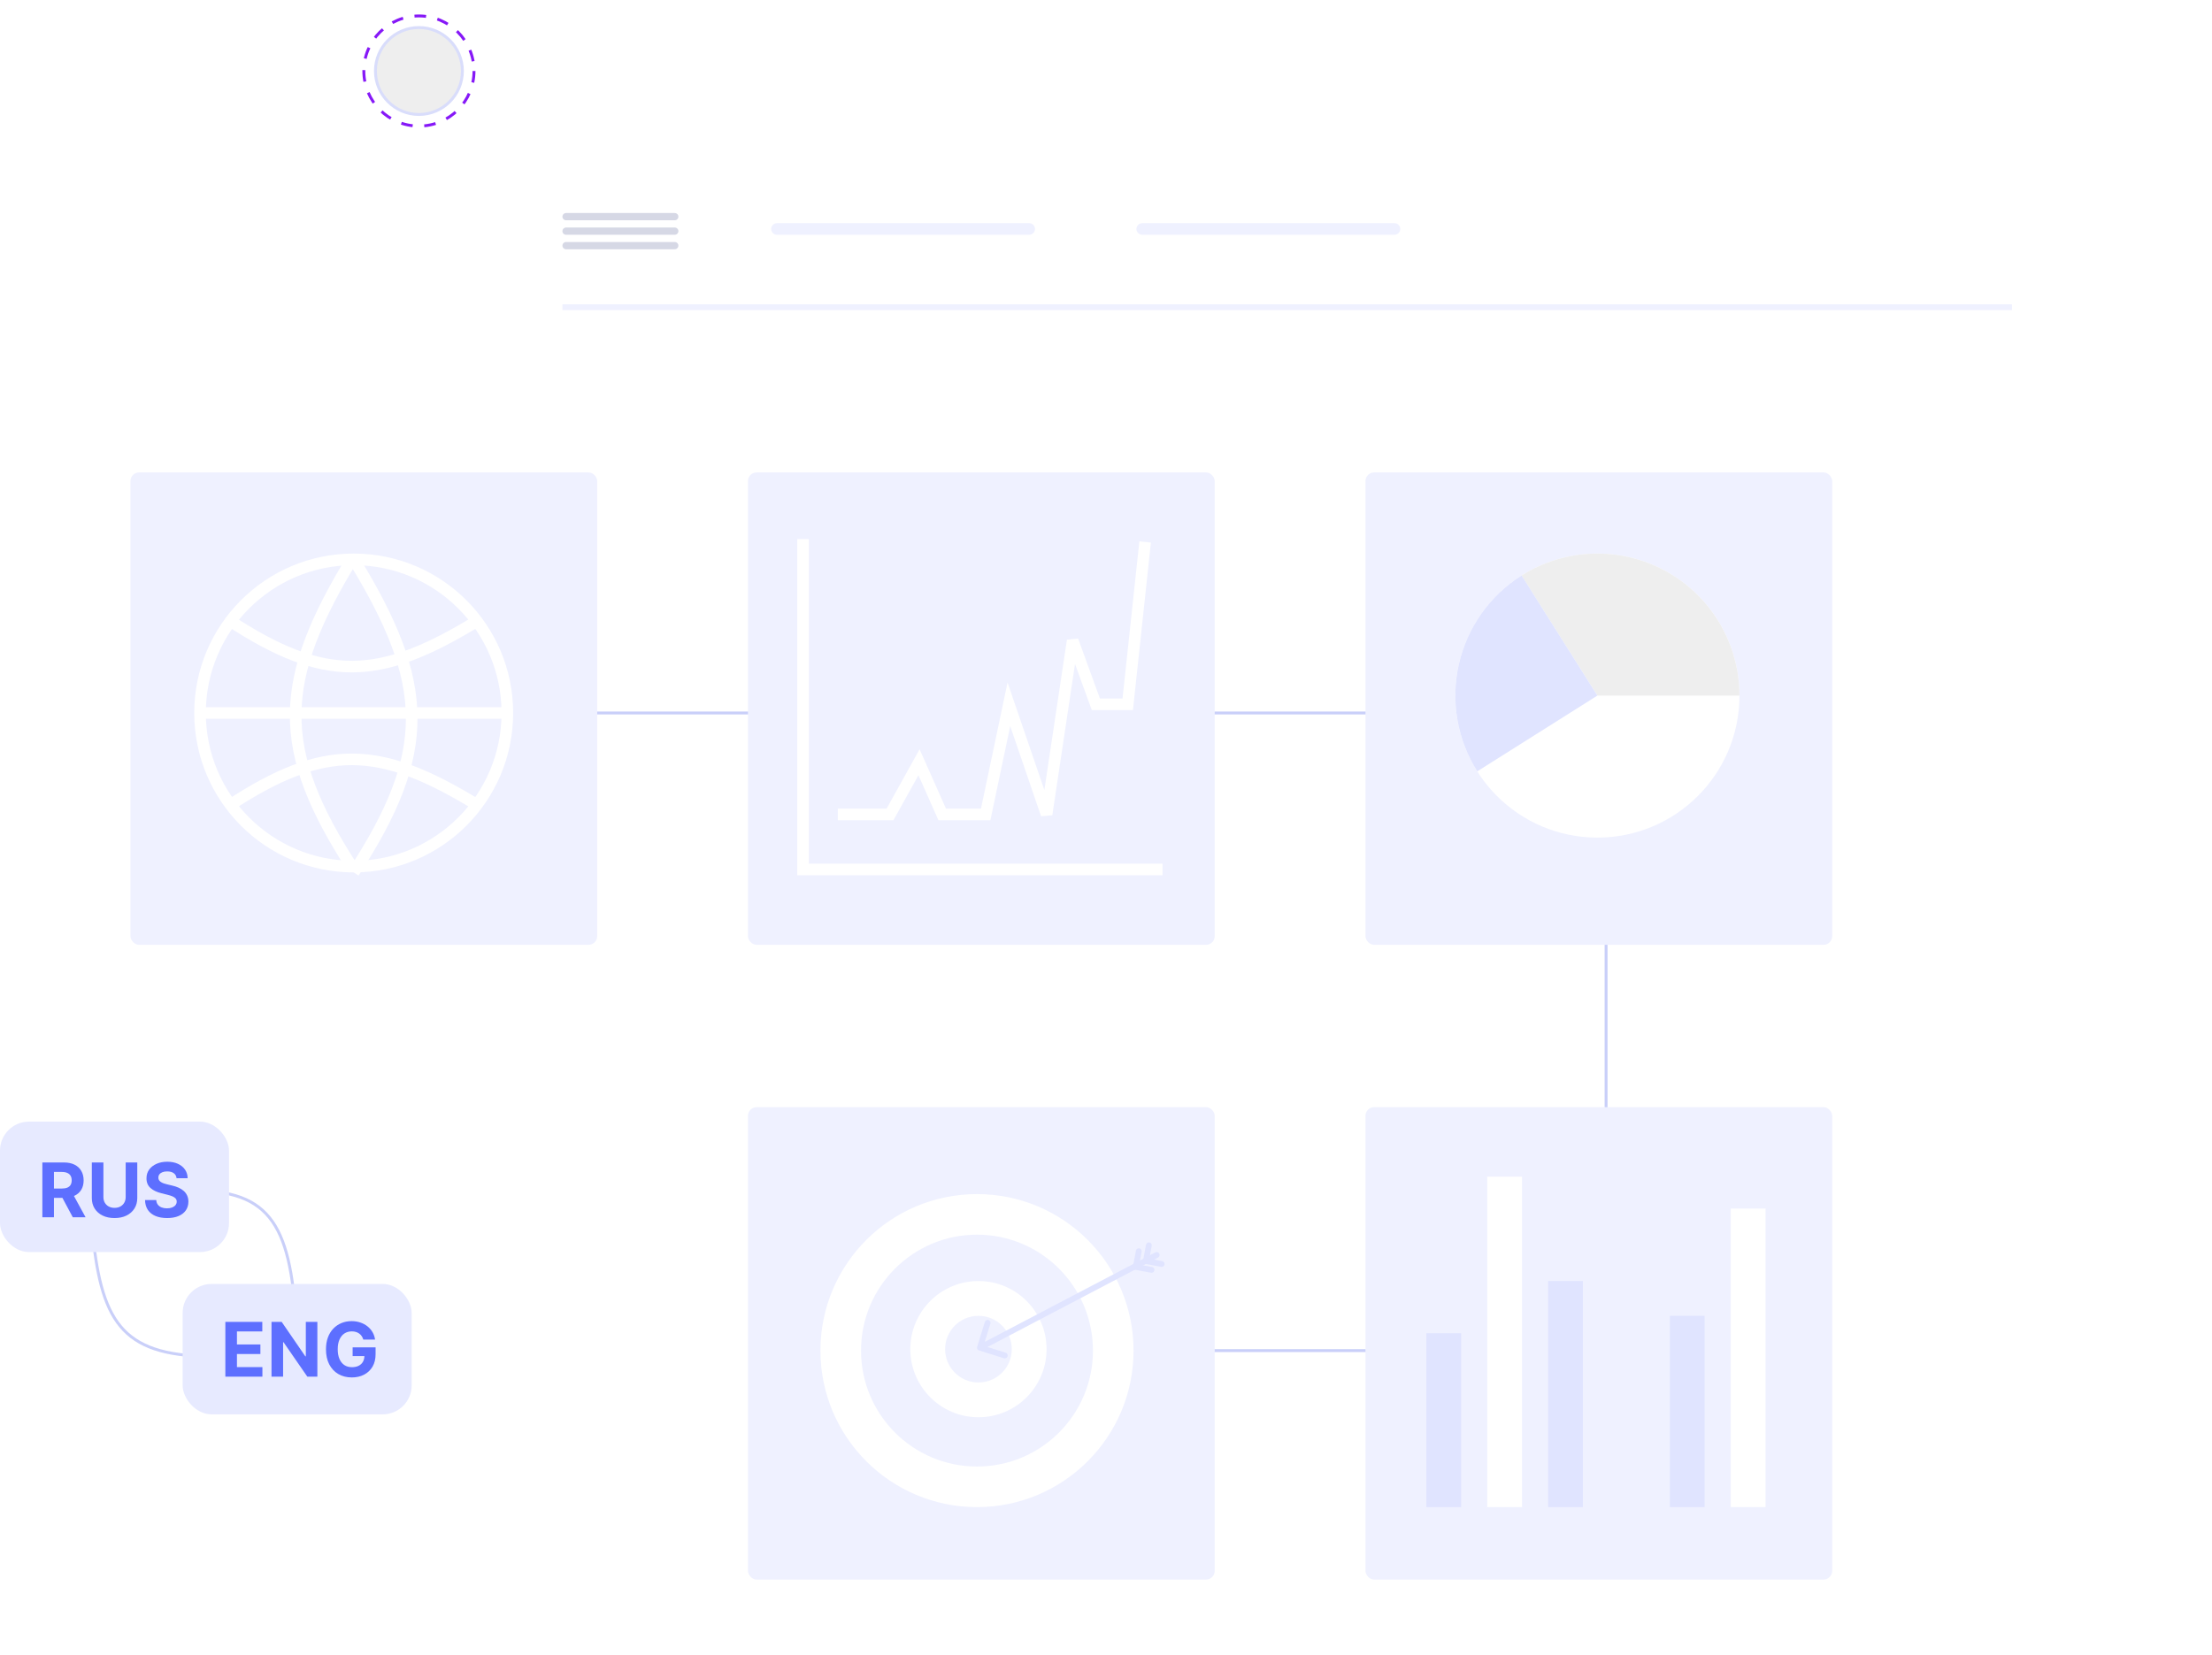 <?xml version="1.0" encoding="UTF-8"?> <svg xmlns="http://www.w3.org/2000/svg" width="763" height="571" viewBox="0 0 763 571" fill="none"> <g filter="url(#filter0_d_2_1008)"> <path d="M97 27C97 25.343 98.343 24 100 24H736V529H100C98.343 529 97 527.657 97 526V27Z" fill="white"></path> </g> <path d="M122 246H554V466H338" stroke="#C9CFF9"></path> <path d="M194 106H694" stroke="#EFF1FF" stroke-width="2"></path> <line x1="195.25" y1="74.75" x2="232.75" y2="74.75" stroke="#D6D8E5" stroke-width="2.5" stroke-linecap="round"></line> <line x1="195.25" y1="79.75" x2="232.75" y2="79.75" stroke="#D6D8E5" stroke-width="2.5" stroke-linecap="round"></line> <line x1="195.25" y1="84.75" x2="232.75" y2="84.75" stroke="#D6D8E5" stroke-width="2.5" stroke-linecap="round"></line> <line x1="268" y1="79" x2="355" y2="79" stroke="#EFF1FF" stroke-width="4" stroke-linecap="round"></line> <line x1="394" y1="79" x2="481" y2="79" stroke="#EFF1FF" stroke-width="4" stroke-linecap="round"></line> <g filter="url(#filter1_d_2_1008)"> <rect x="44" y="162" width="161" height="163" rx="3" fill="#EFF1FF"></rect> </g> <circle cx="122" cy="246" r="53" stroke="white" stroke-width="4"></circle> <path d="M68 246H176" stroke="white" stroke-width="4"></path> <path d="M122 300C94.913 258.505 95.723 234.84 122 192" stroke="white" stroke-width="4"></path> <path d="M122 301C149.087 259.505 148.277 235.84 122 193" stroke="white" stroke-width="4"></path> <path d="M79 214C112.042 235.656 130.886 235.009 165 214" stroke="white" stroke-width="4"></path> <path d="M79 278C112.042 256.344 130.886 256.991 165 278" stroke="white" stroke-width="4"></path> <g filter="url(#filter2_d_2_1008)"> <rect x="257" y="162" width="161" height="163" rx="3" fill="#EFF1FF"></rect> </g> <path d="M277 186V300H401" stroke="white" stroke-width="4"></path> <path d="M289 281H307L317 263L325 281H340L348 243L361 281L370 221L378 243H389L395 187" stroke="white" stroke-width="4"></path> <g filter="url(#filter3_d_2_1008)"> <rect x="257" y="381" width="161" height="163" rx="3" fill="#EFF1FF"></rect> </g> <circle cx="337" cy="466" r="54" fill="white"></circle> <circle cx="337" cy="466" r="40" fill="#EFF1FF"></circle> <circle cx="337.5" cy="465.5" r="23.5" fill="white"></circle> <circle cx="337.5" cy="465.5" r="11.5" fill="#EFF1FF"></circle> <path d="M399.465 433.886C399.954 433.629 400.142 433.025 399.886 432.535C399.629 432.046 399.025 431.858 398.535 432.114L399.465 433.886ZM337.045 464.702C336.881 465.23 337.175 465.79 337.702 465.955L346.294 468.634C346.822 468.798 347.382 468.504 347.547 467.977C347.711 467.45 347.417 466.889 346.89 466.725L339.252 464.343L341.634 456.706C341.798 456.178 341.504 455.618 340.977 455.453C340.45 455.289 339.889 455.583 339.725 456.11L337.045 464.702ZM398.535 432.114L337.535 464.114L338.465 465.886L399.465 433.886L398.535 432.114Z" fill="#E0E4FF"></path> <path d="M396.284 429.671L395.27 435.095L400.694 436.109" stroke="#E0E4FF" stroke-width="2" stroke-linecap="round"></path> <path d="M392.803 431.708L391.789 437.132L397.213 438.146" stroke="#E0E4FF" stroke-width="2" stroke-linecap="round"></path> <g filter="url(#filter4_d_2_1008)"> <rect x="470" y="162" width="161" height="163" rx="3" fill="#EFF1FF"></rect> </g> <circle cx="551" cy="240" r="49" fill="white"></circle> <path d="M600 240C600 231.234 597.648 222.628 593.19 215.08C588.732 207.532 582.33 201.318 574.653 197.087C566.975 192.855 558.303 190.761 549.541 191.022C540.778 191.283 532.246 193.89 524.834 198.571L551 240H600Z" fill="#EEEEEE"></path> <path d="M524.858 198.556C519.416 201.989 514.703 206.46 510.988 211.715C507.274 216.969 504.631 222.904 503.21 229.18C501.789 235.455 501.618 241.95 502.707 248.292C503.796 254.634 506.123 260.699 509.556 266.142L551 240L524.858 198.556Z" fill="#E0E4FF"></path> <rect x="555" y="477" width="12" height="43" fill="white"></rect> <g filter="url(#filter5_d_2_1008)"> <rect x="470" y="381" width="161" height="163" rx="3" fill="#EFF1FF"></rect> </g> <rect x="597" y="417" width="12" height="103" fill="white"></rect> <rect x="576" y="454" width="12" height="66" fill="#E0E4FF"></rect> <rect x="534" y="442" width="12" height="78" fill="#E0E4FF"></rect> <rect x="513" y="406" width="12" height="114" fill="white"></rect> <rect x="492" y="460" width="12" height="60" fill="#E0E4FF"></rect> <circle cx="144.5" cy="24.5" r="15" fill="#EEEEEE" stroke="#D9DDFB"></circle> <circle cx="144.5" cy="24.5" r="19" stroke="#8618F7" stroke-dasharray="4 4"></circle> <path d="M60 411C91.013 409.088 99.639 419.24 102 454" stroke="#C9CFF9"></path> <path d="M32 426C35.202 457.34 42.96 468.358 75 468" stroke="#C9CFF9"></path> <rect y="387" width="79" height="45" rx="10" fill="#E7EAFF"></rect> <rect x="63" y="443" width="79" height="45" rx="10" fill="#E7EAFF"></rect> <path d="M14.61 420V401.091H22.07C23.498 401.091 24.717 401.346 25.727 401.857C26.742 402.362 27.515 403.079 28.044 404.009C28.58 404.932 28.848 406.018 28.848 407.268C28.848 408.523 28.577 409.604 28.035 410.509C27.493 411.407 26.709 412.097 25.681 412.577C24.659 413.057 23.422 413.297 21.969 413.297H16.974V410.084H21.323C22.086 410.084 22.72 409.979 23.225 409.77C23.729 409.561 24.105 409.247 24.351 408.828C24.603 408.41 24.73 407.889 24.73 407.268C24.73 406.64 24.603 406.111 24.351 405.68C24.105 405.249 23.726 404.923 23.215 404.701C22.711 404.473 22.074 404.359 21.304 404.359H18.608V420H14.61ZM24.822 411.395L29.521 420H25.108L20.51 411.395H24.822ZM43.352 401.091H47.35V413.371C47.35 414.75 47.021 415.956 46.362 416.99C45.71 418.024 44.796 418.83 43.62 419.409C42.444 419.982 41.075 420.268 39.511 420.268C37.942 420.268 36.569 419.982 35.394 419.409C34.218 418.83 33.304 418.024 32.651 416.99C31.999 415.956 31.673 414.75 31.673 413.371V401.091H35.671V413.029C35.671 413.749 35.828 414.389 36.142 414.95C36.462 415.51 36.911 415.95 37.489 416.27C38.068 416.59 38.742 416.75 39.511 416.75C40.287 416.75 40.961 416.59 41.534 416.27C42.112 415.95 42.558 415.51 42.872 414.95C43.192 414.389 43.352 413.749 43.352 413.029V401.091ZM60.897 406.529C60.824 405.784 60.507 405.206 59.946 404.793C59.386 404.381 58.626 404.175 57.666 404.175C57.013 404.175 56.462 404.267 56.013 404.452C55.564 404.63 55.219 404.879 54.979 405.2C54.745 405.52 54.628 405.883 54.628 406.289C54.616 406.628 54.687 406.923 54.841 407.175C55.001 407.428 55.219 407.646 55.496 407.831C55.773 408.009 56.093 408.166 56.456 408.302C56.819 408.431 57.207 408.542 57.62 408.634L59.319 409.04C60.143 409.225 60.9 409.471 61.59 409.779C62.279 410.087 62.876 410.465 63.381 410.915C63.886 411.364 64.277 411.893 64.554 412.503C64.837 413.112 64.981 413.811 64.988 414.599C64.981 415.756 64.686 416.759 64.101 417.609C63.523 418.452 62.685 419.107 61.59 419.575C60.5 420.037 59.186 420.268 57.647 420.268C56.121 420.268 54.791 420.034 53.659 419.566C52.532 419.098 51.652 418.406 51.018 417.489C50.39 416.565 50.061 415.424 50.03 414.063H53.899C53.942 414.697 54.123 415.227 54.444 415.651C54.77 416.07 55.204 416.387 55.745 416.602C56.293 416.812 56.912 416.916 57.601 416.916C58.278 416.916 58.866 416.818 59.365 416.621C59.869 416.424 60.26 416.15 60.537 415.799C60.814 415.448 60.953 415.045 60.953 414.589C60.953 414.165 60.827 413.808 60.574 413.518C60.328 413.229 59.965 412.983 59.485 412.78C59.011 412.577 58.429 412.392 57.74 412.226L55.681 411.709C54.087 411.321 52.828 410.715 51.904 409.89C50.981 409.065 50.523 407.954 50.529 406.557C50.523 405.412 50.827 404.412 51.443 403.556C52.065 402.701 52.917 402.033 54 401.553C55.084 401.072 56.315 400.832 57.694 400.832C59.097 400.832 60.322 401.072 61.368 401.553C62.421 402.033 63.239 402.701 63.824 403.556C64.409 404.412 64.711 405.403 64.729 406.529H60.897Z" fill="#5D6FFF"></path> <path d="M77.734 475V456.091H90.476V459.387H81.732V463.893H89.82V467.189H81.732V471.704H90.513V475H77.734ZM109.47 456.091V475H106.017L97.791 463.099H97.652V475H93.654V456.091H97.163L105.325 467.983H105.491V456.091H109.47ZM125.312 462.203C125.182 461.754 125.001 461.357 124.767 461.012C124.533 460.661 124.247 460.366 123.908 460.126C123.576 459.879 123.194 459.692 122.763 459.562C122.339 459.433 121.868 459.369 121.351 459.369C120.384 459.369 119.535 459.609 118.802 460.089C118.076 460.569 117.51 461.268 117.104 462.185C116.697 463.096 116.494 464.21 116.494 465.527C116.494 466.844 116.694 467.964 117.094 468.888C117.494 469.811 118.061 470.516 118.793 471.002C119.526 471.482 120.391 471.722 121.388 471.722C122.293 471.722 123.065 471.562 123.705 471.242C124.351 470.916 124.844 470.457 125.182 469.866C125.527 469.276 125.699 468.577 125.699 467.771L126.512 467.891H121.637V464.881H129.55V467.263C129.55 468.925 129.199 470.353 128.497 471.547C127.795 472.735 126.829 473.652 125.598 474.298C124.367 474.938 122.957 475.259 121.369 475.259C119.597 475.259 118.039 474.868 116.697 474.086C115.355 473.298 114.309 472.181 113.558 470.734C112.813 469.282 112.441 467.558 112.441 465.564C112.441 464.031 112.663 462.665 113.106 461.464C113.555 460.258 114.183 459.236 114.989 458.399C115.796 457.562 116.734 456.925 117.805 456.488C118.876 456.051 120.037 455.832 121.286 455.832C122.357 455.832 123.354 455.989 124.278 456.303C125.201 456.611 126.02 457.048 126.734 457.614C127.454 458.181 128.042 458.855 128.497 459.636C128.953 460.412 129.245 461.268 129.374 462.203H125.312Z" fill="#5D6FFF"></path> <defs> <filter id="filter0_d_2_1008" x="72" y="0" width="691" height="557" filterUnits="userSpaceOnUse" color-interpolation-filters="sRGB"> <feFlood flood-opacity="0" result="BackgroundImageFix"></feFlood> <feColorMatrix in="SourceAlpha" type="matrix" values="0 0 0 0 0 0 0 0 0 0 0 0 0 0 0 0 0 0 127 0" result="hardAlpha"></feColorMatrix> <feMorphology radius="1" operator="dilate" in="SourceAlpha" result="effect1_dropShadow_2_1008"></feMorphology> <feOffset dx="1" dy="2"></feOffset> <feGaussianBlur stdDeviation="12.5"></feGaussianBlur> <feComposite in2="hardAlpha" operator="out"></feComposite> <feColorMatrix type="matrix" values="0 0 0 0 0 0 0 0 0 0 0 0 0 0 0 0 0 0 0.09 0"></feColorMatrix> <feBlend mode="normal" in2="BackgroundImageFix" result="effect1_dropShadow_2_1008"></feBlend> <feBlend mode="normal" in="SourceGraphic" in2="effect1_dropShadow_2_1008" result="shape"></feBlend> </filter> <filter id="filter1_d_2_1008" x="19" y="137" width="213" height="215" filterUnits="userSpaceOnUse" color-interpolation-filters="sRGB"> <feFlood flood-opacity="0" result="BackgroundImageFix"></feFlood> <feColorMatrix in="SourceAlpha" type="matrix" values="0 0 0 0 0 0 0 0 0 0 0 0 0 0 0 0 0 0 127 0" result="hardAlpha"></feColorMatrix> <feMorphology radius="1" operator="dilate" in="SourceAlpha" result="effect1_dropShadow_2_1008"></feMorphology> <feOffset dx="1" dy="1"></feOffset> <feGaussianBlur stdDeviation="12.5"></feGaussianBlur> <feComposite in2="hardAlpha" operator="out"></feComposite> <feColorMatrix type="matrix" values="0 0 0 0 0 0 0 0 0 0 0 0 0 0 0 0 0 0 0.09 0"></feColorMatrix> <feBlend mode="normal" in2="BackgroundImageFix" result="effect1_dropShadow_2_1008"></feBlend> <feBlend mode="normal" in="SourceGraphic" in2="effect1_dropShadow_2_1008" result="shape"></feBlend> </filter> <filter id="filter2_d_2_1008" x="232" y="137" width="213" height="215" filterUnits="userSpaceOnUse" color-interpolation-filters="sRGB"> <feFlood flood-opacity="0" result="BackgroundImageFix"></feFlood> <feColorMatrix in="SourceAlpha" type="matrix" values="0 0 0 0 0 0 0 0 0 0 0 0 0 0 0 0 0 0 127 0" result="hardAlpha"></feColorMatrix> <feMorphology radius="1" operator="dilate" in="SourceAlpha" result="effect1_dropShadow_2_1008"></feMorphology> <feOffset dx="1" dy="1"></feOffset> <feGaussianBlur stdDeviation="12.5"></feGaussianBlur> <feComposite in2="hardAlpha" operator="out"></feComposite> <feColorMatrix type="matrix" values="0 0 0 0 0 0 0 0 0 0 0 0 0 0 0 0 0 0 0.09 0"></feColorMatrix> <feBlend mode="normal" in2="BackgroundImageFix" result="effect1_dropShadow_2_1008"></feBlend> <feBlend mode="normal" in="SourceGraphic" in2="effect1_dropShadow_2_1008" result="shape"></feBlend> </filter> <filter id="filter3_d_2_1008" x="232" y="356" width="213" height="215" filterUnits="userSpaceOnUse" color-interpolation-filters="sRGB"> <feFlood flood-opacity="0" result="BackgroundImageFix"></feFlood> <feColorMatrix in="SourceAlpha" type="matrix" values="0 0 0 0 0 0 0 0 0 0 0 0 0 0 0 0 0 0 127 0" result="hardAlpha"></feColorMatrix> <feMorphology radius="1" operator="dilate" in="SourceAlpha" result="effect1_dropShadow_2_1008"></feMorphology> <feOffset dx="1" dy="1"></feOffset> <feGaussianBlur stdDeviation="12.5"></feGaussianBlur> <feComposite in2="hardAlpha" operator="out"></feComposite> <feColorMatrix type="matrix" values="0 0 0 0 0 0 0 0 0 0 0 0 0 0 0 0 0 0 0.09 0"></feColorMatrix> <feBlend mode="normal" in2="BackgroundImageFix" result="effect1_dropShadow_2_1008"></feBlend> <feBlend mode="normal" in="SourceGraphic" in2="effect1_dropShadow_2_1008" result="shape"></feBlend> </filter> <filter id="filter4_d_2_1008" x="445" y="137" width="213" height="215" filterUnits="userSpaceOnUse" color-interpolation-filters="sRGB"> <feFlood flood-opacity="0" result="BackgroundImageFix"></feFlood> <feColorMatrix in="SourceAlpha" type="matrix" values="0 0 0 0 0 0 0 0 0 0 0 0 0 0 0 0 0 0 127 0" result="hardAlpha"></feColorMatrix> <feMorphology radius="1" operator="dilate" in="SourceAlpha" result="effect1_dropShadow_2_1008"></feMorphology> <feOffset dx="1" dy="1"></feOffset> <feGaussianBlur stdDeviation="12.5"></feGaussianBlur> <feComposite in2="hardAlpha" operator="out"></feComposite> <feColorMatrix type="matrix" values="0 0 0 0 0 0 0 0 0 0 0 0 0 0 0 0 0 0 0.09 0"></feColorMatrix> <feBlend mode="normal" in2="BackgroundImageFix" result="effect1_dropShadow_2_1008"></feBlend> <feBlend mode="normal" in="SourceGraphic" in2="effect1_dropShadow_2_1008" result="shape"></feBlend> </filter> <filter id="filter5_d_2_1008" x="445" y="356" width="213" height="215" filterUnits="userSpaceOnUse" color-interpolation-filters="sRGB"> <feFlood flood-opacity="0" result="BackgroundImageFix"></feFlood> <feColorMatrix in="SourceAlpha" type="matrix" values="0 0 0 0 0 0 0 0 0 0 0 0 0 0 0 0 0 0 127 0" result="hardAlpha"></feColorMatrix> <feMorphology radius="1" operator="dilate" in="SourceAlpha" result="effect1_dropShadow_2_1008"></feMorphology> <feOffset dx="1" dy="1"></feOffset> <feGaussianBlur stdDeviation="12.5"></feGaussianBlur> <feComposite in2="hardAlpha" operator="out"></feComposite> <feColorMatrix type="matrix" values="0 0 0 0 0 0 0 0 0 0 0 0 0 0 0 0 0 0 0.09 0"></feColorMatrix> <feBlend mode="normal" in2="BackgroundImageFix" result="effect1_dropShadow_2_1008"></feBlend> <feBlend mode="normal" in="SourceGraphic" in2="effect1_dropShadow_2_1008" result="shape"></feBlend> </filter> </defs> </svg> 